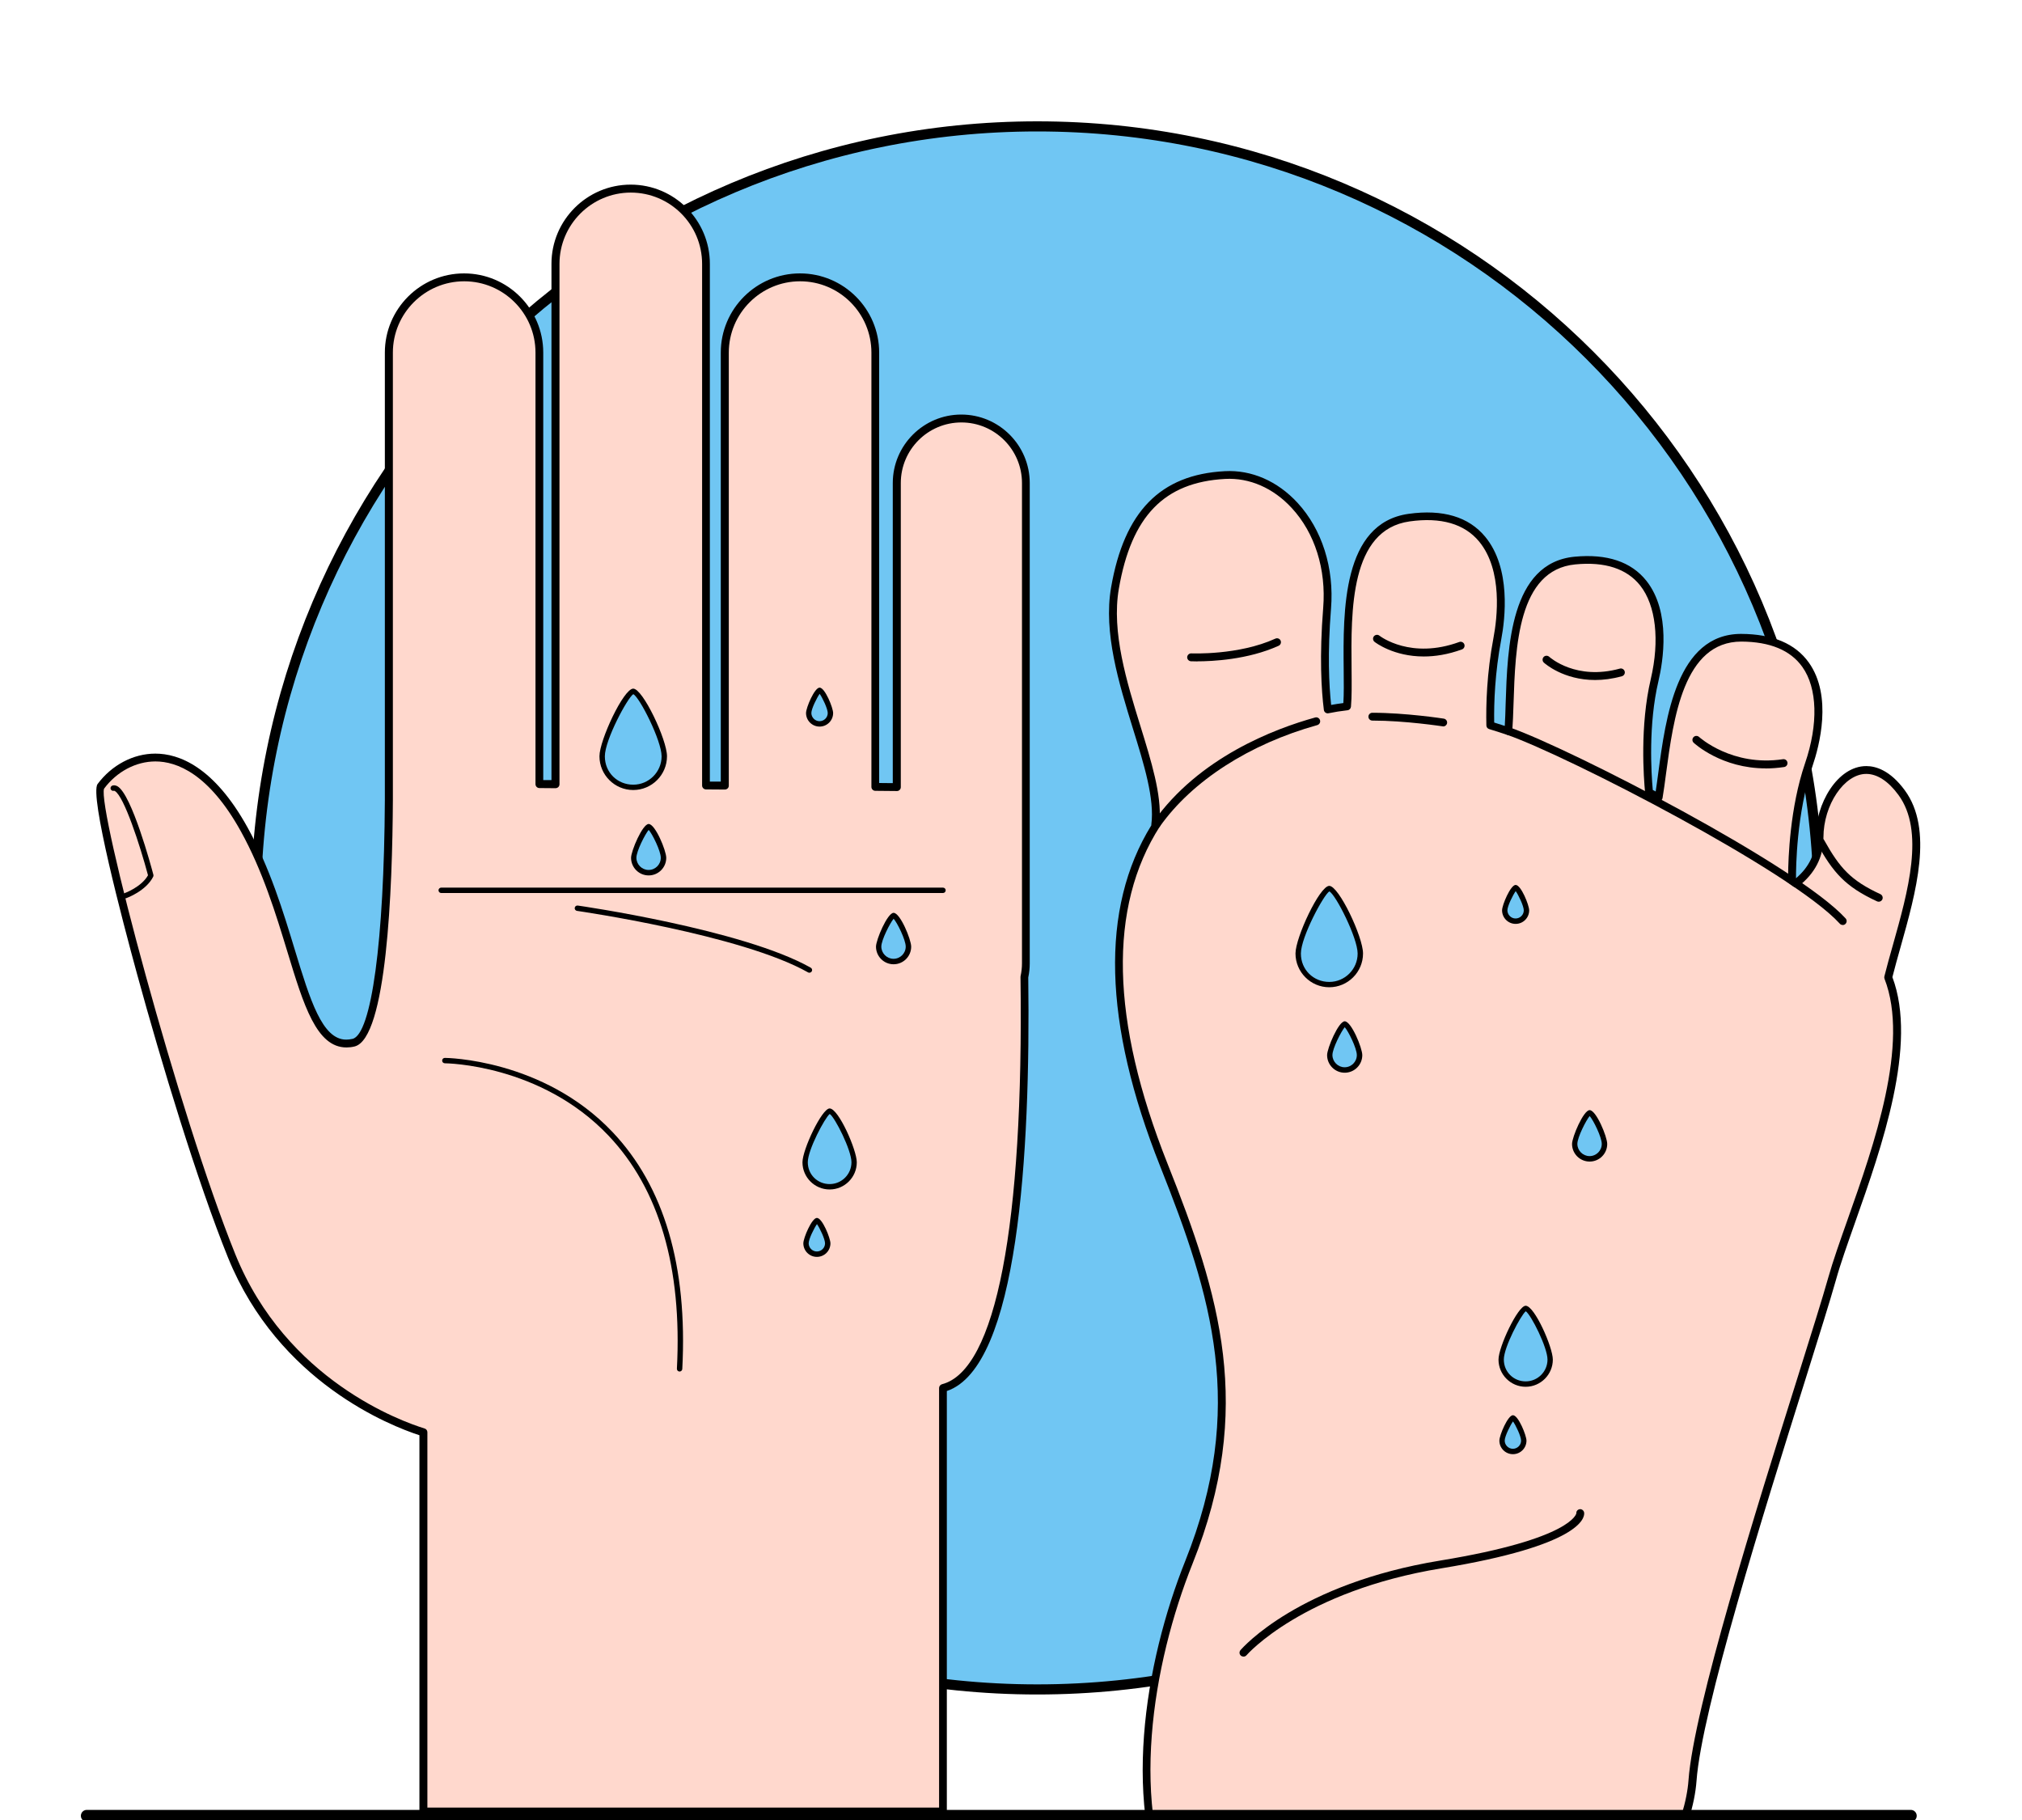 <svg width="300" height="270" viewBox="0 0 300 270" fill="none" xmlns="http://www.w3.org/2000/svg">
<g clip-path="url(#clip0_102_6417)">
<path d="M153.9 250.63C217.932 250.63 269.84 198.722 269.84 134.69C269.84 70.658 217.932 18.75 153.9 18.75C89.868 18.75 37.96 70.658 37.96 134.69C37.96 198.722 89.868 250.63 153.9 250.63Z" fill="#70C6F3" stroke="black" stroke-width="1.5" stroke-miterlimit="10"/>
<path d="M152.21 71.66C152.21 66.37 147.92 62.09 142.64 62.09C137.36 62.09 133.07 66.38 133.07 71.66V116.77L129.88 116.74V52.31C129.88 46.14 124.88 41.14 118.71 41.14C112.54 41.14 107.54 46.14 107.54 52.31V116.55L104.75 116.53V39.15C104.75 32.98 99.75 27.98 93.58 27.98C87.41 27.98 82.41 32.98 82.41 39.15V116.34L80.02 116.32V52.31C80.02 46.14 75.02 41.14 68.85 41.14C62.68 41.14 57.68 46.14 57.68 52.31V118.72C57.63 127.19 57.12 153.58 52.43 154.68C44.52 156.54 44.45 137.93 36.21 123.04C27.97 108.15 18.6 111.74 14.94 116.66C13.44 118.67 25.84 165.32 34.35 186.32C42.05 205.32 59.54 211.49 62.8 212.49V268.75H139.91V205.93C150.68 203.14 152.32 170 151.99 144.96C152.13 144.3 152.21 143.62 152.21 142.93V71.66Z" fill="#FFD8CD"/>
<path d="M139.91 269.33H62.81C62.49 269.33 62.23 269.07 62.23 268.75V212.92C57.98 211.54 41.33 205.07 33.82 186.54C29.31 175.4 23.9 157.53 20.34 144.52C18.17 136.59 13.26 117.96 14.48 116.31C16.58 113.49 19.78 111.8 23.04 111.8C26.52 111.8 31.72 113.7 36.73 122.76C40.04 128.74 42.01 135.2 43.74 140.9C46.01 148.35 47.8 154.23 51.37 154.23C51.66 154.23 51.98 154.19 52.3 154.12C55.11 153.46 56.99 139.57 57.1 118.73V52.31C57.1 45.83 62.37 40.56 68.85 40.56C75.33 40.56 80.6 45.83 80.6 52.31V115.73H81.82V39.14C81.82 32.66 87.09 27.39 93.57 27.39C100.05 27.39 105.32 32.66 105.32 39.14V115.95H106.94V52.31C106.94 45.83 112.21 40.56 118.69 40.56C125.17 40.56 130.44 45.83 130.44 52.31V116.16L132.46 116.18V71.66C132.46 66.06 137.02 61.5 142.62 61.5C148.22 61.5 152.78 66.06 152.78 71.66V142.92C152.78 143.61 152.71 144.31 152.56 145.01C152.9 171.15 151.07 202.79 140.48 206.36V268.75C140.48 269.07 140.22 269.33 139.9 269.33H139.91ZM63.39 268.16H139.33V205.92C139.33 205.65 139.51 205.42 139.77 205.35C147.76 203.28 151.9 181.83 151.41 144.95C151.41 144.91 151.41 144.86 151.42 144.82C151.56 144.18 151.63 143.54 151.63 142.91V71.66C151.63 66.7 147.6 62.67 142.64 62.67C137.68 62.67 133.65 66.7 133.65 71.66V116.77C133.65 116.93 133.59 117.08 133.48 117.18C133.37 117.29 133.24 117.36 133.06 117.35L129.87 117.32C129.55 117.32 129.29 117.06 129.29 116.74V52.31C129.29 46.47 124.54 41.73 118.71 41.73C112.88 41.73 108.13 46.48 108.13 52.31V116.55C108.13 116.71 108.07 116.86 107.96 116.96C107.85 117.07 107.69 117.13 107.54 117.13L104.75 117.11C104.43 117.11 104.17 116.85 104.17 116.53V39.15C104.17 33.31 99.42 28.57 93.59 28.57C87.76 28.57 83.01 33.32 83.01 39.15V116.34C83.01 116.5 82.95 116.65 82.84 116.76C82.73 116.87 82.55 116.93 82.42 116.93L80.03 116.91C79.71 116.91 79.45 116.65 79.45 116.33V52.31C79.45 46.47 74.7 41.73 68.87 41.73C63.04 41.73 58.29 46.48 58.29 52.31V118.72C58.22 131.88 57.39 154.12 52.59 155.25C52.18 155.35 51.78 155.39 51.4 155.39C46.96 155.39 45.06 149.14 42.65 141.23C40.93 135.59 38.98 129.19 35.73 123.32C30.99 114.76 26.22 112.96 23.06 112.96C20.17 112.96 17.32 114.47 15.44 117C14.42 119.76 26.51 165.32 34.92 186.09C42.5 204.79 59.64 210.89 63 211.92C63.25 212 63.41 212.22 63.41 212.48V268.15L63.39 268.16Z" fill="black"/>
<path d="M100.83 203.47H100.81C100.59 203.46 100.42 203.27 100.43 203.05C101.22 188.03 97.8 176.39 90.28 168.47C80.21 157.86 66.14 157.74 66 157.74C65.78 157.74 65.6 157.56 65.6 157.34C65.6 157.12 65.78 156.94 66 156.94C66.14 156.94 80.56 157.07 90.86 167.92C98.54 176.01 102.03 187.84 101.23 203.09C101.22 203.3 101.04 203.47 100.83 203.47Z" fill="black"/>
<path d="M139.91 132.48H65.46C65.24 132.48 65.06 132.3 65.06 132.08C65.06 131.86 65.24 131.68 65.46 131.68H139.91C140.13 131.68 140.31 131.86 140.31 132.08C140.31 132.3 140.13 132.48 139.91 132.48Z" fill="black"/>
<path d="M120.1 144.31C120.03 144.31 119.97 144.29 119.9 144.26C109.98 138.65 85.85 135.17 85.61 135.13C85.39 135.1 85.24 134.9 85.27 134.68C85.3 134.46 85.51 134.31 85.72 134.34C85.96 134.37 110.24 137.87 120.29 143.56C120.48 143.67 120.55 143.91 120.44 144.1C120.37 144.23 120.23 144.3 120.09 144.3L120.1 144.31Z" fill="black"/>
<path d="M18.6 133.28C18.44 133.28 18.28 133.18 18.22 133.02C18.15 132.81 18.25 132.59 18.46 132.51C18.49 132.51 20.99 131.59 21.96 129.85C20.76 125.36 18.4 118.12 17.04 117.35C17.01 117.33 16.95 117.3 16.91 117.31C16.7 117.38 16.48 117.25 16.41 117.04C16.35 116.83 16.47 116.61 16.68 116.54C16.85 116.49 17.11 116.47 17.42 116.64C19.54 117.83 22.44 128.56 22.76 129.78C22.78 129.88 22.77 129.97 22.73 130.06C21.67 132.17 18.84 133.21 18.72 133.25C18.68 133.27 18.63 133.27 18.59 133.27L18.6 133.28Z" fill="black"/>
<mask id="mask0_102_6417" style="mask-type:luminance" maskUnits="userSpaceOnUse" x="157" y="58" width="131" height="212">
<path d="M287.03 58.34H157.03V269.3H287.03V58.34Z" fill="white"/>
</mask>
<g mask="url(#mask0_102_6417)">
<path d="M282.12 117.56C276.38 109.75 269.94 117.1 269.94 124.22C269.94 127.43 268.26 129.61 266.42 131.04C266.1 130.8 265.77 130.57 265.44 130.33L265.86 130.51C265.86 130.51 265.65 121.29 268.34 113.43C271.03 105.57 271.05 94.65 258.34 94.6C247.86 94.56 247.37 110.54 246.08 118.29C245.6 118.03 245.13 117.78 244.65 117.53C244.44 115.39 243.87 107.75 245.48 100.88C247.38 92.79 246.3 81.92 233.66 83.14C223 84.17 224.39 100.8 223.79 108.45C222.89 108.15 222 107.86 221.11 107.59C221.04 104.84 221.14 100.1 222.16 94.7C223.77 86.2 222.16 74.94 209.07 76.78C197.4 78.42 200.5 97.56 199.86 104.8C198.88 104.91 197.92 105.06 197 105.25C196.67 102.62 196.31 97.62 196.9 90.22C197.82 78.73 190.24 70 181.74 70.46C173.24 70.92 167.5 75.28 165.43 87.23C163.36 99.18 172.55 113.65 171.4 122.38L171.62 122.26C161.21 138.48 167.64 160.13 172.68 172.81C179.81 190.73 185.92 207.96 176.41 231.74C166.9 255.52 164.19 292.04 197.12 299.97C230.05 307.9 250.09 278.26 251.11 264.13C252.13 250 268.43 201.76 271.82 189.7C274.88 178.84 285.08 157.65 280.15 144.98C282.3 136.34 287.09 124.3 282.13 117.56H282.12Z" fill="#FFD8CD"/>
<path d="M207.94 301.88C204.36 301.88 200.68 301.43 196.98 300.54C186.27 297.96 178.56 292.23 174.05 283.51C166.16 268.26 169.82 246.66 175.87 231.53C184.94 208.84 179.8 192.3 172.14 173.04C163.67 151.75 163.23 134.73 170.82 122.44C170.82 122.4 170.82 122.36 170.82 122.32C171.32 118.52 169.75 113.44 168.08 108.06C166.02 101.4 163.69 93.86 164.85 87.15C166.8 75.89 172.15 70.41 181.71 69.9C185.69 69.68 189.54 71.37 192.51 74.59C196.15 78.54 197.97 84.26 197.48 90.29C196.95 96.94 197.18 101.65 197.5 104.58C198.08 104.47 198.69 104.38 199.31 104.3C199.4 102.95 199.38 101.26 199.36 99.32C199.27 90.67 199.14 77.61 208.99 76.23C214.06 75.52 217.91 76.67 220.35 79.62C224.22 84.29 223.31 91.82 222.74 94.84C221.8 99.82 221.64 104.24 221.69 107.19C222.19 107.34 222.71 107.51 223.26 107.69C223.32 106.69 223.36 105.56 223.39 104.38C223.66 96.07 224.07 83.51 233.61 82.59C238.42 82.13 242.02 83.33 244.27 86.16C247.95 90.8 246.75 98.11 246.06 101.04C244.54 107.51 244.99 114.69 245.22 117.19C245.36 117.27 245.51 117.34 245.65 117.42C245.78 116.58 245.9 115.66 246.03 114.7C247.13 106.47 248.79 94.04 258.33 94.04C263.01 94.06 266.37 95.49 268.37 98.29C271.91 103.26 269.93 110.68 268.92 113.64C266.53 120.63 266.46 128.82 266.47 130.29C268.4 128.65 269.38 126.62 269.38 124.25C269.38 119.25 272.6 113.65 276.9 113.65C278.3 113.65 280.43 114.27 282.61 117.24C286.89 123.07 284.28 132.33 281.98 140.51C281.54 142.08 281.12 143.56 280.77 144.96C284.55 155 279.18 170.18 275.26 181.28C274.14 184.46 273.07 187.46 272.4 189.87C271.54 192.92 269.89 198.17 267.81 204.82C261.7 224.28 252.47 253.7 251.71 264.19C251.19 271.34 246.42 280.62 239.55 287.82C233.43 294.24 222.98 301.89 207.96 301.89L207.94 301.88ZM172.03 121.86C172.21 122.05 172.24 122.35 172.1 122.58C164.4 134.57 164.78 151.4 173.21 172.6C180.97 192.11 186.18 208.87 176.94 231.96C170.99 246.85 167.37 268.07 175.08 282.97C179.43 291.38 186.89 296.91 197.25 299.4C200.86 300.27 204.45 300.71 207.94 300.71C233.78 300.71 249.62 276.52 250.52 264.09C251.29 253.46 260.54 223.97 266.67 204.46C268.75 197.82 270.4 192.58 271.25 189.55C271.94 187.1 273.01 184.08 274.14 180.88C278.03 169.89 283.35 154.83 279.6 145.2C279.56 145.09 279.55 144.96 279.58 144.85C279.95 143.38 280.38 141.82 280.85 140.18C283.08 132.26 285.61 123.28 281.66 117.92C280.16 115.88 278.51 114.81 276.89 114.81C273.63 114.81 270.54 119.39 270.54 124.24C270.54 127.14 269.28 129.59 266.79 131.52C266.58 131.68 266.3 131.68 266.09 131.52C265.77 131.28 265.45 131.05 265.12 130.81C264.88 130.64 264.81 130.31 264.95 130.05C265.03 129.91 265.16 129.81 265.3 129.77C265.32 127.39 265.56 119.81 267.81 113.24C269.8 107.43 269.65 102.08 267.41 98.94C265.65 96.46 262.6 95.2 258.36 95.18C249.81 95.18 248.29 106.53 247.18 114.82C247.01 116.11 246.85 117.32 246.67 118.38C246.64 118.57 246.52 118.73 246.35 118.81C246.18 118.89 245.98 118.89 245.82 118.81C245.35 118.55 244.87 118.3 244.39 118.05C244.22 117.96 244.1 117.79 244.08 117.59C243.87 115.39 243.29 107.69 244.92 100.75C246.27 94.99 245.68 89.8 243.35 86.86C241.37 84.36 238.11 83.3 233.72 83.73C225.21 84.55 224.83 96.02 224.56 104.39C224.51 105.89 224.46 107.31 224.37 108.5C224.36 108.68 224.26 108.84 224.11 108.94C223.96 109.04 223.77 109.06 223.6 109.01C222.63 108.68 221.76 108.41 220.94 108.16C220.7 108.09 220.53 107.87 220.53 107.61C220.46 104.61 220.58 99.92 221.59 94.59C222.13 91.73 223 84.63 219.45 80.33C217.28 77.71 213.79 76.7 209.15 77.35C200.31 78.59 200.44 90.54 200.53 99.27C200.55 101.47 200.57 103.37 200.44 104.84C200.41 105.12 200.2 105.34 199.92 105.37C198.94 105.48 197.99 105.63 197.12 105.81C196.96 105.85 196.79 105.81 196.66 105.72C196.53 105.63 196.44 105.48 196.42 105.32C196.05 102.41 195.74 97.41 196.32 90.17C196.78 84.46 195.08 79.06 191.65 75.36C188.92 72.4 185.39 70.85 181.77 71.05C172.73 71.54 167.87 76.56 166 87.34C164.89 93.78 167.18 101.18 169.2 107.71C170.82 112.95 172.36 117.91 172.04 121.87L172.03 121.86Z" fill="black"/>
<path d="M171.61 122.85C171.49 122.85 171.38 122.82 171.27 122.74C171.01 122.55 170.94 122.19 171.13 121.93C177.88 112.37 189.06 108.12 195.13 106.44C195.44 106.35 195.76 106.54 195.85 106.85C195.94 107.16 195.75 107.48 195.44 107.57C185.38 110.37 176.87 115.85 172.09 122.61C171.98 122.77 171.8 122.86 171.61 122.86V122.85Z" fill="black"/>
<path d="M273.4 137.22C273.24 137.22 273.08 137.16 272.97 137.03C265.92 129.3 232.62 112.17 223.61 109.01C223.31 108.9 223.15 108.57 223.25 108.27C223.36 107.97 223.69 107.8 223.99 107.91C233.08 111.1 266.69 128.41 273.83 136.25C274.05 136.49 274.03 136.86 273.79 137.08C273.68 137.18 273.54 137.23 273.4 137.23V137.22Z" fill="black"/>
<path d="M214.12 107.75C214.12 107.75 214.06 107.75 214.03 107.75C213.98 107.75 208.5 106.9 203.61 106.9C203.29 106.9 203.03 106.64 203.03 106.32C203.03 106 203.29 105.74 203.61 105.74C208.59 105.74 214.15 106.6 214.21 106.61C214.53 106.66 214.75 106.96 214.7 107.28C214.65 107.57 214.41 107.77 214.12 107.77V107.75Z" fill="black"/>
<path d="M211.24 97.39C206.77 97.39 204.09 95.34 203.94 95.22C203.69 95.02 203.64 94.65 203.84 94.4C204.04 94.15 204.41 94.1 204.66 94.3C204.85 94.45 209.35 97.85 216.51 95.24C216.81 95.13 217.15 95.29 217.26 95.59C217.37 95.89 217.21 96.23 216.91 96.34C214.8 97.11 212.9 97.39 211.25 97.39H211.24Z" fill="black"/>
<path d="M236.66 100.88C231.95 100.88 229.2 98.43 229.06 98.3C228.82 98.08 228.81 97.71 229.02 97.47C229.24 97.23 229.61 97.22 229.85 97.43C230.02 97.58 233.86 100.97 240.33 99.19C240.64 99.1 240.96 99.29 241.05 99.6C241.14 99.91 240.95 100.23 240.64 100.32C239.19 100.72 237.86 100.88 236.66 100.88Z" fill="black"/>
<path d="M261.97 113.99C255.46 113.99 251.47 110.36 251.29 110.19C251.05 109.97 251.04 109.6 251.26 109.36C251.48 109.12 251.85 109.11 252.09 109.33C252.14 109.37 256.99 113.77 264.53 112.63C264.85 112.58 265.15 112.8 265.2 113.12C265.25 113.44 265.03 113.74 264.71 113.79C263.76 113.93 262.85 114 261.98 114L261.97 113.99Z" fill="black"/>
<path d="M278.74 133.77C278.66 133.77 278.58 133.75 278.5 133.72C273.73 131.52 271.97 129.4 269.62 125.2C269.46 124.92 269.56 124.56 269.84 124.4C270.12 124.24 270.48 124.34 270.64 124.62C272.96 128.77 274.58 130.61 278.99 132.65C279.28 132.79 279.41 133.13 279.28 133.43C279.18 133.64 278.97 133.77 278.75 133.77H278.74Z" fill="black"/>
<path d="M177.65 98.12C177.1 98.12 176.76 98.1 176.7 98.1C176.38 98.08 176.13 97.81 176.14 97.49C176.16 97.17 176.43 96.92 176.75 96.93C176.82 96.93 183.74 97.24 189.23 94.74C189.53 94.61 189.87 94.74 190 95.03C190.13 95.32 190 95.67 189.71 95.8C185.13 97.88 179.78 98.11 177.64 98.11L177.65 98.12Z" fill="black"/>
<path d="M184.49 245.76C184.36 245.76 184.22 245.71 184.11 245.62C183.86 245.41 183.84 245.04 184.05 244.8C184.39 244.4 192.7 234.95 213.69 231.51C233.28 228.3 233.87 224.54 233.88 224.5C233.85 224.18 234.09 223.92 234.41 223.89C234.73 223.86 235.02 224.13 235.04 224.45C235.11 225.23 234.39 229.29 213.88 232.66C193.31 236.03 185.02 245.46 184.94 245.56C184.82 245.7 184.66 245.76 184.5 245.76H184.49Z" fill="black"/>
</g>
<path d="M283.5 270.26H12.88C12.4 270.26 12 269.87 12 269.38C12 268.89 12.39 268.5 12.88 268.5H283.5C283.98 268.5 284.38 268.89 284.38 269.38C284.38 269.87 283.99 270.26 283.5 270.26Z" fill="black"/>
<path d="M98.56 112.19C98.56 109.64 95 102.56 93.95 102.56C93.04 102.56 89.34 109.64 89.34 112.19C89.34 114.74 91.4 116.8 93.95 116.8C96.5 116.8 98.56 114.74 98.56 112.19Z" fill="#70C6F3"/>
<path d="M93.95 117.2C91.19 117.2 88.94 114.95 88.94 112.19C88.94 109.82 92.52 102.16 93.95 102.16C95.38 102.16 98.96 109.74 98.96 112.19C98.96 114.95 96.71 117.2 93.95 117.2ZM93.96 102.98C93.11 103.5 89.74 109.77 89.74 112.2C89.74 114.63 91.63 116.41 93.95 116.41C96.27 116.41 98.16 114.52 98.16 112.2C98.16 109.88 94.91 103.45 93.96 102.98Z" fill="black"/>
<path d="M98.46 127.26C98.46 126.04 96.75 122.64 96.25 122.64C95.81 122.64 94.04 126.04 94.04 127.26C94.04 128.48 95.03 129.47 96.25 129.47C97.47 129.47 98.46 128.48 98.46 127.26Z" fill="#70C6F3"/>
<path d="M96.24 129.87C94.8 129.87 93.63 128.7 93.63 127.26C93.63 126.24 95.33 122.24 96.24 122.24C97.22 122.24 98.85 126.19 98.85 127.26C98.85 128.7 97.68 129.87 96.24 129.87ZM96.25 123.11C95.73 123.72 94.42 126.27 94.42 127.25C94.42 128.23 95.23 129.06 96.23 129.06C97.23 129.06 98.04 128.25 98.04 127.25C98.04 126.25 96.78 123.7 96.24 123.11H96.25Z" fill="black"/>
<path d="M134.8 140.44C134.8 139.22 133.09 135.82 132.59 135.82C132.15 135.82 130.38 139.22 130.38 140.44C130.38 141.66 131.37 142.65 132.59 142.65C133.81 142.65 134.8 141.66 134.8 140.44Z" fill="#70C6F3"/>
<path d="M132.58 143.05C131.14 143.05 129.97 141.88 129.97 140.44C129.97 139.42 131.67 135.42 132.58 135.42C133.56 135.42 135.19 139.37 135.19 140.44C135.19 141.88 134.02 143.05 132.58 143.05ZM132.59 136.29C132.07 136.9 130.76 139.45 130.76 140.43C130.76 141.41 131.57 142.24 132.57 142.24C133.57 142.24 134.38 141.43 134.38 140.43C134.38 139.43 133.12 136.88 132.58 136.29H132.59Z" fill="black"/>
<path d="M122.82 184.45C122.82 183.56 121.57 181.08 121.21 181.08C120.89 181.08 119.6 183.56 119.6 184.45C119.6 185.34 120.32 186.06 121.21 186.06C122.1 186.06 122.82 185.34 122.82 184.45Z" fill="#70C6F3"/>
<path d="M121.2 186.46C120.09 186.46 119.19 185.56 119.19 184.45C119.19 183.65 120.45 180.68 121.2 180.68C122.01 180.68 123.21 183.7 123.21 184.45C123.21 185.56 122.31 186.46 121.2 186.46ZM121.21 181.6C120.81 182.16 119.98 183.81 119.98 184.45C119.98 185.09 120.52 185.66 121.19 185.66C121.86 185.66 122.41 185.12 122.41 184.45C122.41 183.82 121.62 182.16 121.21 181.6Z" fill="black"/>
<path d="M123.21 105.78C123.21 104.89 121.96 102.41 121.6 102.41C121.28 102.41 119.99 104.89 119.99 105.78C119.99 106.67 120.71 107.39 121.6 107.39C122.49 107.39 123.21 106.67 123.21 105.78Z" fill="#70C6F3"/>
<path d="M121.6 107.79C120.49 107.79 119.59 106.89 119.59 105.78C119.59 104.98 120.85 102.01 121.6 102.01C122.41 102.01 123.61 105.03 123.61 105.78C123.61 106.89 122.71 107.79 121.6 107.79ZM121.61 102.93C121.21 103.49 120.38 105.14 120.38 105.78C120.38 106.42 120.92 106.99 121.59 106.99C122.26 106.99 122.81 106.45 122.81 105.78C122.81 105.15 122.02 103.49 121.61 102.93Z" fill="black"/>
<path d="M126.72 172.43C126.72 170.42 123.91 164.84 123.08 164.84C122.36 164.84 119.45 170.43 119.45 172.43C119.45 174.43 121.08 176.07 123.08 176.07C125.08 176.07 126.72 174.44 126.72 172.43Z" fill="#70C6F3"/>
<path d="M123.09 176.46C120.87 176.46 119.06 174.65 119.06 172.43C119.06 170.54 121.94 164.44 123.09 164.44C124.41 164.44 127.12 170.6 127.12 172.43C127.12 174.65 125.31 176.46 123.09 176.46ZM123.1 165.26C122.38 165.84 119.85 170.58 119.85 172.42C119.85 174.26 121.3 175.66 123.09 175.66C124.88 175.66 126.33 174.21 126.33 172.42C126.33 170.63 123.9 165.8 123.11 165.26H123.1Z" fill="black"/>
<path d="M201.82 141.46C201.82 138.91 198.26 131.83 197.21 131.83C196.3 131.83 192.6 138.91 192.6 141.46C192.6 144.01 194.66 146.07 197.21 146.07C199.76 146.07 201.82 144.01 201.82 141.46Z" fill="#70C6F3"/>
<path d="M197.22 146.46C194.46 146.46 192.21 144.21 192.21 141.45C192.21 139.08 195.79 131.42 197.22 131.42C198.65 131.42 202.23 139 202.23 141.45C202.23 144.21 199.98 146.46 197.22 146.46ZM197.23 132.24C196.38 132.76 193.01 139.03 193.01 141.46C193.01 143.89 194.9 145.67 197.22 145.67C199.54 145.67 201.43 143.78 201.43 141.46C201.43 139.14 198.18 132.71 197.23 132.24Z" fill="black"/>
<path d="M201.73 156.53C201.73 155.31 200.02 151.91 199.52 151.91C199.08 151.91 197.31 155.31 197.31 156.53C197.31 157.75 198.3 158.74 199.52 158.74C200.74 158.74 201.73 157.75 201.73 156.53Z" fill="#70C6F3"/>
<path d="M199.51 159.14C198.07 159.14 196.9 157.97 196.9 156.53C196.9 155.51 198.6 151.51 199.51 151.51C200.49 151.51 202.12 155.46 202.12 156.53C202.12 157.97 200.95 159.14 199.51 159.14ZM199.52 152.38C199 152.99 197.69 155.54 197.69 156.52C197.69 157.5 198.5 158.33 199.5 158.33C200.5 158.33 201.31 157.52 201.31 156.52C201.31 155.52 200.05 152.97 199.51 152.38H199.52Z" fill="black"/>
<path d="M238.07 169.71C238.07 168.49 236.36 165.09 235.86 165.09C235.42 165.09 233.65 168.49 233.65 169.71C233.65 170.93 234.64 171.92 235.86 171.92C237.08 171.92 238.07 170.93 238.07 169.71Z" fill="#70C6F3"/>
<path d="M235.85 172.32C234.41 172.32 233.24 171.15 233.24 169.71C233.24 168.69 234.94 164.69 235.85 164.69C236.83 164.69 238.46 168.64 238.46 169.71C238.46 171.15 237.29 172.32 235.85 172.32ZM235.86 165.56C235.34 166.17 234.03 168.72 234.03 169.7C234.03 170.68 234.84 171.51 235.84 171.51C236.84 171.51 237.65 170.7 237.65 169.7C237.65 168.7 236.39 166.15 235.85 165.56H235.86Z" fill="black"/>
<path d="M226.09 213.72C226.09 212.83 224.84 210.35 224.48 210.35C224.16 210.35 222.87 212.83 222.87 213.72C222.87 214.61 223.59 215.33 224.48 215.33C225.37 215.33 226.09 214.61 226.09 213.72Z" fill="#70C6F3"/>
<path d="M224.47 215.73C223.36 215.73 222.46 214.83 222.46 213.72C222.46 212.92 223.72 209.95 224.47 209.95C225.28 209.95 226.48 212.97 226.48 213.72C226.48 214.83 225.58 215.73 224.47 215.73ZM224.48 210.87C224.08 211.43 223.25 213.08 223.25 213.72C223.25 214.36 223.79 214.93 224.46 214.93C225.13 214.93 225.68 214.39 225.68 213.72C225.68 213.09 224.89 211.43 224.48 210.87Z" fill="black"/>
<path d="M226.48 135.05C226.48 134.16 225.23 131.68 224.87 131.68C224.55 131.68 223.26 134.16 223.26 135.05C223.26 135.94 223.98 136.66 224.87 136.66C225.76 136.66 226.48 135.94 226.48 135.05Z" fill="#70C6F3"/>
<path d="M224.87 137.06C223.76 137.06 222.86 136.16 222.86 135.05C222.86 134.25 224.12 131.28 224.87 131.28C225.68 131.28 226.88 134.3 226.88 135.05C226.88 136.16 225.98 137.06 224.87 137.06ZM224.88 132.2C224.48 132.76 223.65 134.41 223.65 135.05C223.65 135.69 224.19 136.26 224.86 136.26C225.53 136.26 226.08 135.72 226.08 135.05C226.08 134.42 225.29 132.76 224.88 132.2Z" fill="black"/>
<path d="M229.99 201.7C229.99 199.69 227.18 194.11 226.35 194.11C225.63 194.11 222.72 199.7 222.72 201.7C222.72 203.7 224.35 205.34 226.35 205.34C228.35 205.34 229.99 203.71 229.99 201.7Z" fill="#70C6F3"/>
<path d="M226.36 205.73C224.14 205.73 222.33 203.92 222.33 201.7C222.33 199.81 225.21 193.71 226.36 193.71C227.68 193.71 230.39 199.87 230.39 201.7C230.39 203.92 228.58 205.73 226.36 205.73ZM226.37 194.53C225.65 195.11 223.12 199.85 223.12 201.69C223.12 203.53 224.57 204.93 226.36 204.93C228.15 204.93 229.6 203.48 229.6 201.69C229.6 199.9 227.17 195.07 226.38 194.53H226.37Z" fill="black"/>
</g>
<defs>
<clipPath id="clip0_102_6417">
<rect width="300" height="270" fill="white"/>
</clipPath>
</defs>
</svg>
